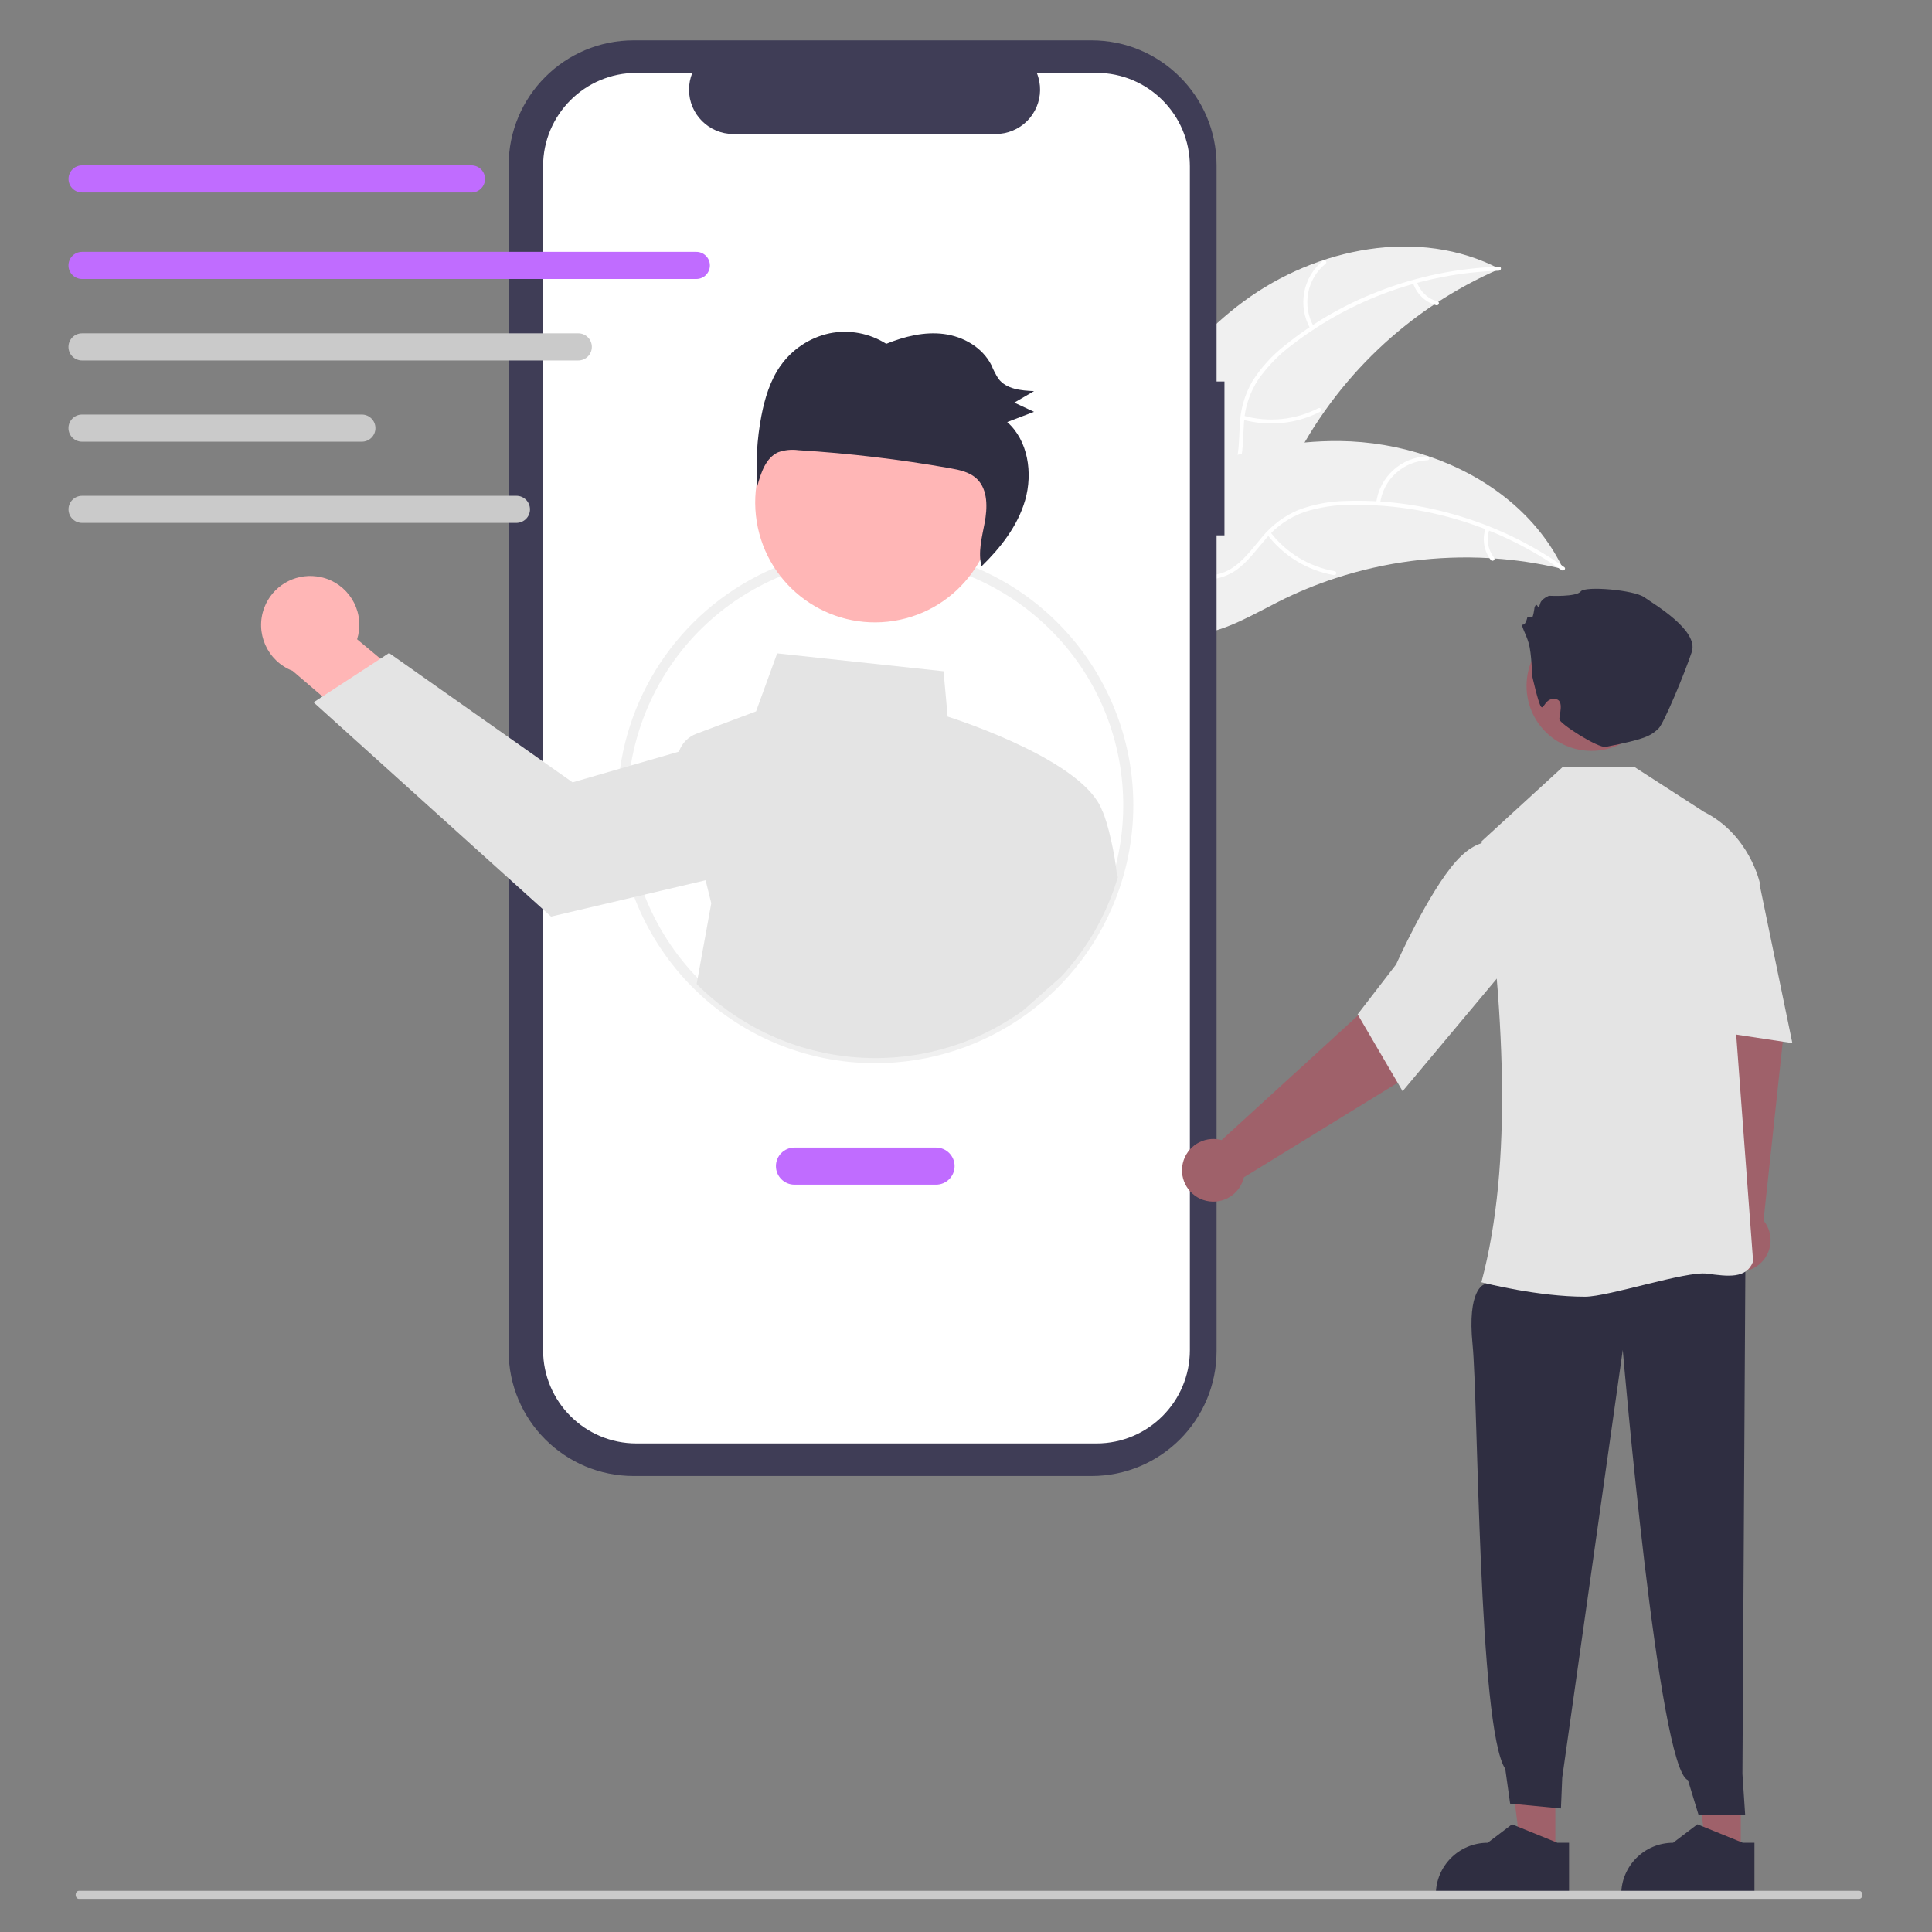<?xml version="1.0" encoding="UTF-8"?>
<svg id="Layer_1" data-name="Layer 1" xmlns="http://www.w3.org/2000/svg" width="500" height="500" viewBox="0 0 500 500">
  <rect x="0" y="0" width="500" height="500" fill="#808080" stroke="none"/>
  <defs>
    <style>
      .cls-1 {
        fill: #9f616a;
      }

      .cls-1, .cls-2, .cls-3, .cls-4, .cls-5, .cls-6, .cls-7, .cls-8, .cls-9 {
        stroke-width: 0px;
      }

      .cls-2 {
        fill: #3f3d56;
      }

      .cls-3 {
        fill: #2f2e41;
      }

      .cls-4 {
        fill: #cacaca;
      }

      .cls-5 {
        fill: #ffb6b6;
      }

      .cls-6 {
        fill: #c06cff;
      }

      .cls-7 {
        fill: #fff;
      }

      .cls-8 {
        fill: #e4e4e4;
      }

      .cls-9 {
        fill: #f0f0f0;
      }
    </style>
  </defs>
  <path class="cls-9" d="M321.87,78c18.87-13.94,45.43-19.28,66.21-8.41-23.4,10.16-42.44,28.26-53.78,51.12-4.34,8.83-8.24,19.1-17.19,23.18-5.57,2.54-12.14,2.05-17.91,0-5.77-2.05-10.9-5.53-15.96-8.98l-1.52-.18c9-21.66,21.28-42.79,40.14-56.73Z"/>
  <path class="cls-7" d="M387.91,70.06c-19.4.61-38.12,7.31-53.5,19.17-3.36,2.49-6.3,5.5-8.72,8.91-2.25,3.4-3.55,7.33-3.76,11.4-.27,3.79-.12,7.7-1.31,11.35-1.29,3.77-4.13,6.81-7.8,8.35-4.47,2.02-9.4,2.31-14.24,2.43-5.37.13-10.94.19-15.82,2.71-.59.31-1.03-.63-.44-.93,8.49-4.4,18.41-1.53,27.33-4.14,4.16-1.22,7.98-3.7,9.66-7.86,1.46-3.63,1.3-7.66,1.55-11.5.15-3.97,1.27-7.85,3.26-11.29,2.24-3.52,5.06-6.64,8.34-9.21,7.3-5.91,15.48-10.64,24.25-14.02,9.98-3.9,20.56-6.07,31.28-6.41.66-.02.57,1.01-.09,1.03h0Z"/>
  <path class="cls-7" d="M339.14,85.11c-3.38-5.89-2.01-13.36,3.26-17.65.52-.42,1.19.36.67.78-4.91,3.99-6.18,10.96-2.99,16.42.33.58-.6,1.01-.93.44h0Z"/>
  <path class="cls-7" d="M321.82,107.59c6.47,1.81,13.39,1.11,19.37-1.95.59-.3,1.03.63.44.93-6.23,3.18-13.43,3.89-20.16,1.99-.64-.18-.29-1.15.35-.97h0Z"/>
  <path class="cls-7" d="M366.66,72.9c.82,2.51,2.85,4.44,5.39,5.13.64.17.29,1.14-.35.97-2.81-.78-5.05-2.9-5.98-5.66-.11-.26,0-.56.25-.69.26-.12.57-.01.69.25h0Z"/>
  <path class="cls-9" d="M404.56,147.28c-.4-.1-.81-.19-1.22-.28-5.45-1.27-10.99-2.1-16.57-2.47-.43-.04-.87-.07-1.3-.09-13.46-.76-26.94.99-39.76,5.16-5.1,1.66-10.07,3.71-14.86,6.13-6.61,3.34-13.52,7.48-20.64,8.41-.74.11-1.49.16-2.24.18l-26.34-27.72c-.03-.09-.06-.18-.09-.27l-1.1-1.06c.24-.14.49-.28.73-.43.14-.08.28-.16.42-.24.09-.05.19-.11.27-.16.03-.02.06-.04.09-.05.08-.05.16-.09.24-.14,1.4-.8,2.8-1.59,4.21-2.37t.02,0c10.78-5.92,22.14-11,33.92-14.18.35-.1.71-.2,1.08-.28,5.32-1.41,10.74-2.38,16.21-2.9,3-.28,6.01-.4,9.02-.38,7.78.09,15.5,1.39,22.87,3.88,14.7,4.95,27.65,14.55,34.54,28.22.18.35.35.69.52,1.05Z"/>
  <path class="cls-7" d="M404.14,147.55c-15.86-11.2-34.84-17.11-54.26-16.91-4.18-.03-8.34.6-12.32,1.86-3.84,1.36-7.25,3.72-9.87,6.84-2.5,2.86-4.73,6.08-7.88,8.28-3.3,2.23-7.39,2.95-11.25,1.97-4.79-1.08-8.9-3.81-12.83-6.63-4.36-3.12-8.85-6.44-14.26-7.36-.66-.11-.44-1.12.21-1.01,9.42,1.6,15.62,9.86,24.32,13.15,4.06,1.53,8.6,1.85,12.44-.46,3.35-2.02,5.65-5.33,8.16-8.25,2.51-3.08,5.74-5.5,9.4-7.05,3.91-1.46,8.03-2.25,12.21-2.33,9.39-.33,18.77.82,27.8,3.41,10.32,2.89,20.07,7.53,28.83,13.72.54.38-.15,1.15-.69.77h0Z"/>
  <path class="cls-7" d="M356.14,130.21c.84-6.74,6.44-11.87,13.22-12.13.66-.02.73,1.01.07,1.03-6.32.23-11.53,5.03-12.28,11.31-.08.66-1.09.45-1.01-.21h0Z"/>
  <path class="cls-7" d="M328.78,137.73c4.08,5.34,10.02,8.95,16.64,10.1.66.11.44,1.13-.21,1.01-6.89-1.21-13.06-4.98-17.29-10.55-.4-.53.46-1.09.86-.57h0Z"/>
  <path class="cls-7" d="M385.46,137.02c-.85,2.5-.4,5.26,1.22,7.34.41.53-.46,1.09-.86.57-1.77-2.31-2.29-5.35-1.37-8.12.07-.27.33-.45.61-.4.28.06.46.33.4.61h0Z"/>
  <path class="cls-2" d="M316.89,98.73h-2.04v-55.92c0-17.88-14.49-32.37-32.37-32.37h-118.48c-17.88,0-32.37,14.49-32.37,32.37v306.81c0,17.88,14.49,32.37,32.37,32.37h118.48c17.88,0,32.37-14.49,32.37-32.37h0v-211.07h2.04v-39.81Z"/>
  <path class="cls-7" d="M283.79,18.86h-15.47c2.4,5.87-.42,12.58-6.3,14.97-1.38.56-2.85.85-4.34.85h-67.88c-6.34,0-11.48-5.14-11.48-11.48,0-1.49.29-2.96.85-4.34h-14.45c-13.35,0-24.17,10.82-24.17,24.17v306.36c0,13.35,10.82,24.17,24.17,24.17h119.05c13.35,0,24.17-10.82,24.17-24.17h0V43.03c0-13.35-10.82-24.17-24.17-24.17Z"/>
  <path class="cls-9" d="M226.55,275.15c-36.83.03-66.71-29.79-66.74-66.62,0-.04,0-.08,0-.12-.03-25.1,14.06-48.09,36.43-59.47,16.07-8.18,34.76-9.52,51.83-3.72,34.89,11.89,53.54,49.82,41.65,84.71-9.21,27.04-34.61,45.21-63.17,45.22h0ZM226.55,144.28c-10.13-.03-20.11,2.37-29.12,6.98-31.56,16.08-44.11,54.69-28.03,86.25,16.08,31.56,54.69,44.11,86.25,28.03,2.95-1.5,5.78-3.23,8.46-5.17,3.46-2.5,6.67-5.34,9.56-8.48,24.03-26,22.43-66.55-3.57-90.58-11.86-10.96-27.41-17.04-43.55-17.03Z"/>
  <path class="cls-5" d="M81.93,149.17c6.92.87,11.83,7.18,10.96,14.1-.09.74-.25,1.47-.47,2.18l22.18,18.47-7.94,16.21-30.95-26.52c-6.54-2.52-9.81-9.87-7.29-16.41,2.11-5.48,7.69-8.79,13.51-8.03h0Z"/>
  <path class="cls-8" d="M289.03,226.2c-.44-4.78-2.28-13.37-3.84-16.55-4.8-12.55-35.78-22.87-39.94-24.2l-1.06-11.73-43.06-4.63-5.46,15.01-15.44,5.79c-2.12.79-3.78,2.49-4.52,4.63h0l-13.85,4-13.67,3.95-47.5-33.47-2.24,1.47-14.99,9.78-2.31,1.51,61.46,55.45,22.83-5.36,17.17-4.04,1.47,5.95-3.79,20.9c22.71,22.72,58.56,25.59,84.59,6.76l9.75-8.65c6.8-7.35,11.82-16.17,14.67-25.76l-.26-.81Z"/>
  <circle class="cls-5" cx="226.45" cy="130.06" r="31" transform="translate(-17.72 37.46) rotate(-9.1)"/>
  <path class="cls-3" d="M201.96,94.72c3.01-4.3,7.54-7.32,12.67-8.44,5.08-1.04,10.36-.07,14.73,2.7,4.76-1.92,9.89-3.19,14.92-2.54s9.98,3.46,12.31,8.1c.49,1.2,1.09,2.36,1.78,3.45,2.05,2.74,5.87,3.1,9.24,3.23-1.7.99-3.41,1.99-5.11,2.98,1.7.79,3.4,1.58,5.1,2.38-2.31.88-4.62,1.77-6.94,2.65,5.38,4.73,6.68,13.15,4.65,20.21-1.93,6.68-6.35,12.31-11.29,17.12-.96-3.59.1-7.49.8-11.21.75-3.93.86-8.53-1.89-11.3-1.86-1.87-4.58-2.44-7.15-2.89-12.95-2.29-26.03-3.84-39.16-4.65-1.76-.24-3.55-.06-5.22.53-3.2,1.42-4.48,5.32-5.41,8.78-.44-6.07-.09-12.17,1.05-18.15.88-4.57,2.26-9.15,4.91-12.95Z"/>
  <path class="cls-6" d="M242.25,306.59h-36.64c-2.65,0-4.8-2.15-4.8-4.8s2.15-4.8,4.8-4.8h36.64c2.65,0,4.8,2.15,4.8,4.8s-2.15,4.8-4.8,4.8Z"/>
  <path class="cls-6" d="M122.01,49.81H21.23c-1.94,0-3.5-1.57-3.5-3.51,0-1.93,1.57-3.5,3.5-3.5h100.79c1.94,0,3.51,1.57,3.51,3.51s-1.57,3.51-3.51,3.51Z"/>
  <path class="cls-6" d="M180.21,72.2H21.23c-1.94,0-3.51-1.57-3.51-3.51s1.57-3.51,3.51-3.51h158.98c1.94,0,3.51,1.57,3.51,3.51s-1.57,3.51-3.51,3.51Z"/>
  <path class="cls-4" d="M149.66,93.29H21.23c-1.94,0-3.51-1.57-3.51-3.51s1.57-3.51,3.51-3.51h128.43c1.94,0,3.51,1.57,3.51,3.51s-1.57,3.51-3.51,3.51Z"/>
  <path class="cls-4" d="M93.65,114.31H21.23c-1.94,0-3.51-1.57-3.51-3.51s1.57-3.51,3.51-3.51h72.42c1.94,0,3.51,1.57,3.51,3.51s-1.57,3.51-3.51,3.51h0Z"/>
  <path class="cls-4" d="M133.65,135.32H21.23c-1.94,0-3.5-1.58-3.5-3.51,0-1.93,1.57-3.49,3.5-3.5h112.43c1.94,0,3.5,1.58,3.5,3.51,0,1.93-1.57,3.49-3.5,3.5h0Z"/>
  <polygon class="cls-1" points="450.51 478.27 441.47 478.27 437.18 443.42 450.51 443.43 450.51 478.27"/>
  <path class="cls-3" d="M454.06,490.77h-34.49v-.44c0-7.41,6.01-13.42,13.42-13.42h0l6.3-4.78,11.75,4.78h3.01s0,13.86,0,13.86Z"/>
  <path class="cls-1" d="M445.24,314.51l-3.98-48.58-3.13-18.23,17.52-3.87,5.82,24.96-5.07,47.07c2.83,3.47,2.31,8.57-1.16,11.4-3.47,2.83-8.57,2.31-11.4-1.16-2.83-3.47-2.31-8.57,1.16-11.4.08-.07.16-.13.25-.19h0Z"/>
  <polygon class="cls-1" points="402.52 478.27 393.49 478.27 389.19 443.42 402.52 443.43 402.52 478.27"/>
  <path class="cls-3" d="M388.06,325.52l-4,6.93s-4.4,1.2-2.96,15.55c1.44,14.34,1.5,99.33,8.46,109.79l1.26,8.98,13.15,1.26.33-7.97,15.67-110.7s9.23,108.67,16.87,111.33l2.76,9.05h12.05s-.71-10.66-.71-10.66l.78-134.67-63.64,1.12Z"/>
  <path class="cls-8" d="M383.66,331.92l-.28-.07c8.27-30.92,5.88-70.95.05-113.94v-.18s21.1-19.33,21.1-19.33h18.32l18.16,11.72c11.74,5.87,14.41,18.3,14.44,18.43l.02.09-7.19,25.11,5.42,72.63v.08s-.02.08-.02.08c-1.75,4.45-6.45,3.81-11.9,3.08-5.43-.73-25.45,5.97-31.59,5.97-12,0-25.66-3.45-26.52-3.67Z"/>
  <path class="cls-8" d="M437.21,219.92l7.87-3.42,10.37,12.71,8.41,40.74-28.79-4.36,2.14-45.67Z"/>
  <path class="cls-1" d="M316.15,295.05l35.98-32.88,12.5-13.63,13.78,11.49-16.18,19.87-40.32,24.8c-1.01,4.36-5.37,7.08-9.73,6.07-4.36-1.01-7.08-5.37-6.07-9.73,1.01-4.36,5.37-7.08,9.73-6.07.1.02.2.05.3.08h0Z"/>
  <path class="cls-8" d="M351.35,262.52l9.97-12.94c.08-.19,8.35-18.66,15.52-26.69,7.35-8.23,13.14-4.02,13.2-3.98l.14.11.4,30.41-27.59,32.97-11.63-19.88Z"/>
  <circle class="cls-1" cx="411.87" cy="177.52" r="16.8"/>
  <path class="cls-3" d="M396.52,175.02s-.13-5.9-.88-8.52-2.24-4.85-1.49-4.85,1.12-1.87,1.12-1.87c0,0,.75-.37,1.12,0s.75-2.61.75-2.61c0,0,.37-1.12.75-.37s.37.37.75-.75,2.24-1.87,2.24-1.87c0,0,7.09.37,8.21-1.12s13.81-.37,16.42,1.49,14.18,8.58,12.32,14.18c-1.87,5.6-7.24,18.49-8.58,19.78-2.13,2.04-3.6,2.78-13.67,4.78-1.97.39-12.03-6.04-12.03-7.16s1.21-4.67-.74-5.16c-2.95-.74-3.28,2.99-4.03,1.87s-2.24-7.84-2.24-7.84Z"/>
  <path class="cls-3" d="M406.08,490.77h-34.49v-.44c0-7.41,6.01-13.42,13.42-13.42h0l6.3-4.78,11.75,4.78h3.01s0,13.86,0,13.86Z"/>
  <path class="cls-4" d="M481.16,491.43H20.43c-.47,0-.85-.46-.85-1.04,0-.57.38-1.04.84-1.04h460.73c.47,0,.85.47.84,1.04,0,.57-.38,1.03-.84,1.04Z"/>
</svg>